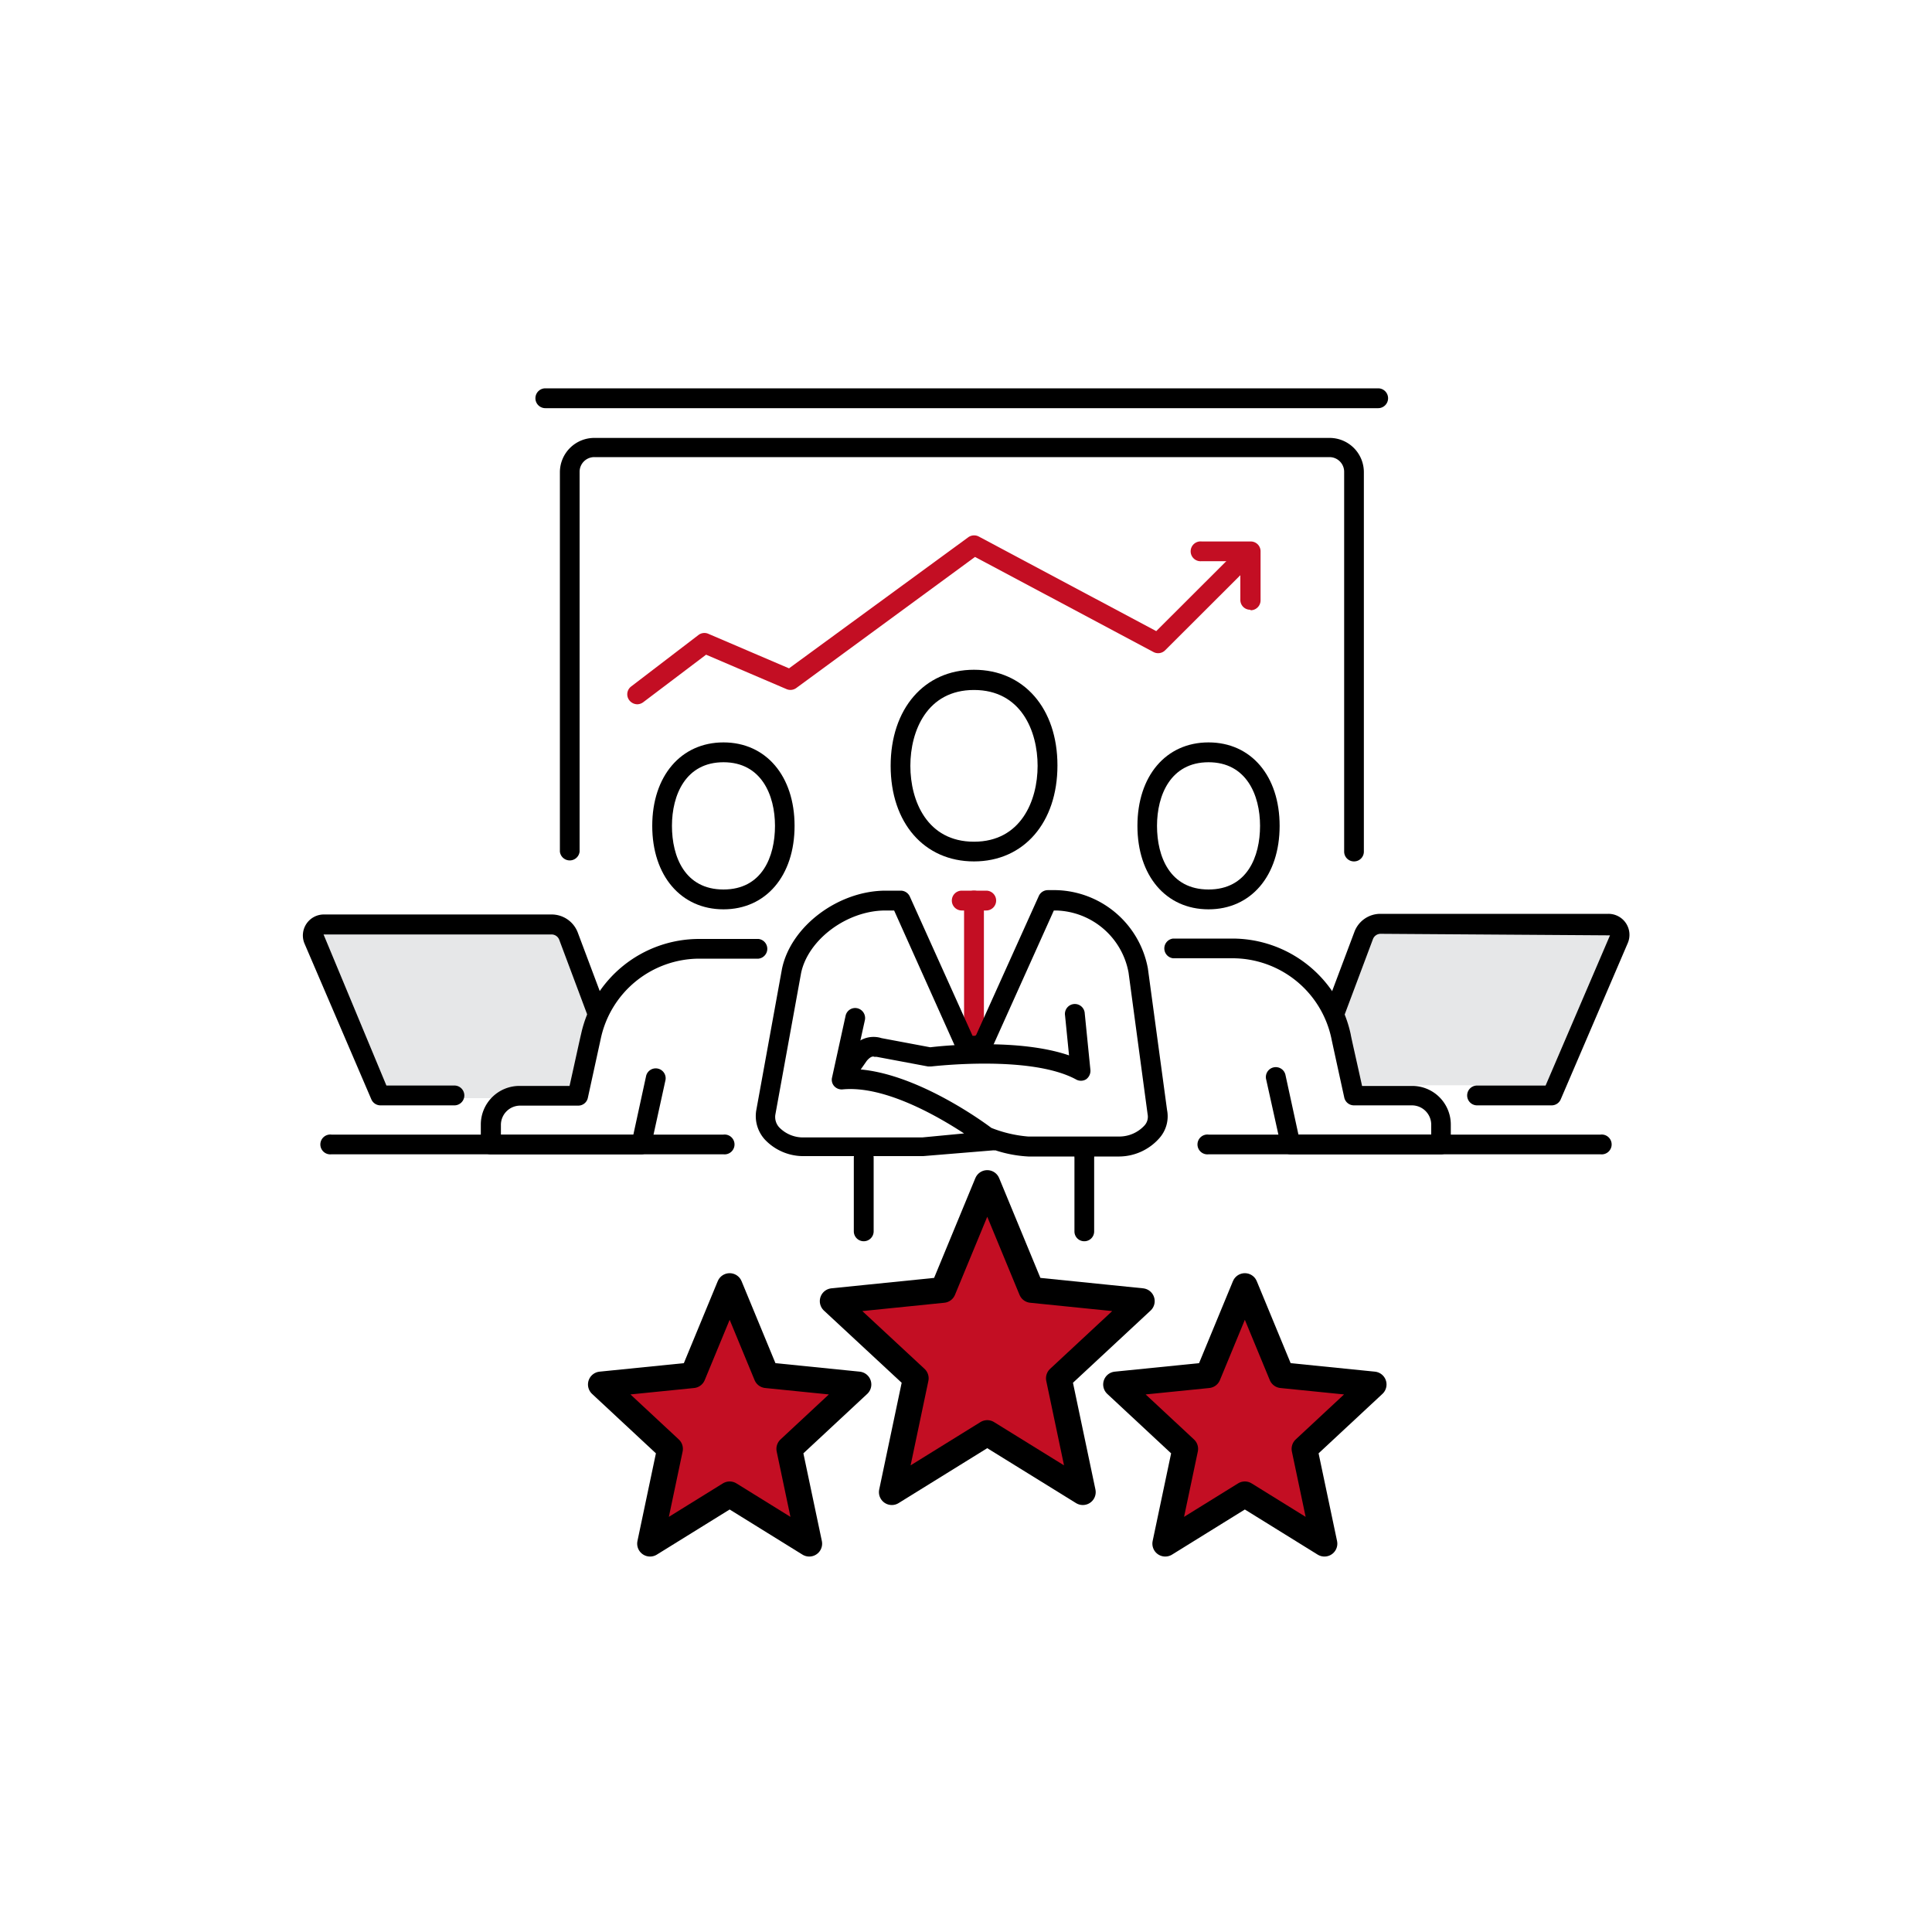 <svg id="圖層_1" data-name="圖層 1" xmlns="http://www.w3.org/2000/svg" viewBox="0 0 150 150"><defs><style>.cls-1{fill:#e6e7e8;}.cls-2,.cls-3{fill:#c30e23;}.cls-3{stroke:#000;stroke-linecap:round;stroke-linejoin:round;stroke-width:2px;}</style></defs><polygon class="cls-1" points="25 72.26 44 72.26 46 78.26 45 84.26 42 85.26 30 85.26 25 72.26"/><path class="cls-1" d="M103.88,77.68S105,73.26,106,72.26s19,0,19,0h1l-5,12H105Z"/><path d="M56.17,89.62H25.73a.77.77,0,1,1,0-1.53H56.17a.77.77,0,1,1,0,1.53Z"/><path d="M56.17,70.6c-3.3,0-5.53-2.61-5.53-6.48s2.23-6.48,5.53-6.48,5.52,2.61,5.52,6.48S59.47,70.6,56.17,70.6Zm0-11.42c-2.94,0-4,2.55-4,4.94s1,4.94,4,4.94,4-2.55,4-4.94S59.11,59.18,56.17,59.18Z"/><path d="M35.32,85.82H29.53a.77.77,0,0,1-.7-.47l-5.2-12.12A1.63,1.63,0,0,1,25.12,71H42.85a2.17,2.17,0,0,1,2,1.38l2.23,5.94a.77.77,0,0,1-.45,1,.77.77,0,0,1-1-.45l-2.22-5.93a.64.64,0,0,0-.59-.39H25.12L30,84.28h5.28a.77.77,0,0,1,0,1.54Z"/><path d="M49.79,89.62H38.09a.76.76,0,0,1-.76-.77V87.31a3,3,0,0,1,3-3h3.89c.28-1.24.88-4,.89-4a9.38,9.38,0,0,1,9.16-7.41h4.62a.77.77,0,0,1,0,1.53H54.3a7.84,7.84,0,0,0-7.66,6.23l-1,4.58a.76.76,0,0,1-.75.6h-4.5a1.5,1.5,0,0,0-1.5,1.49v.78H49.17l1-4.6a.77.77,0,0,1,1.5.34L50.54,89A.77.77,0,0,1,49.79,89.62Z"/><path d="M124.27,89.62H93.83a.77.77,0,1,1,0-1.53h30.44a.77.77,0,1,1,0,1.53Z"/><path d="M93.83,70.6c-3.31,0-5.52-2.61-5.52-6.48s2.21-6.48,5.52-6.48,5.52,2.61,5.52,6.48S97.13,70.6,93.83,70.6Zm0-11.42c-2.94,0-4,2.55-4,4.94s1,4.94,4,4.94,4-2.55,4-4.94S96.77,59.18,93.83,59.18Z"/><path d="M120.47,85.82h-5.79a.77.77,0,1,1,0-1.54H120l5-11.66-17.81-.12a.64.64,0,0,0-.59.4l-2.22,5.92a.78.78,0,0,1-1,.45.77.77,0,0,1-.45-1l2.23-5.93a2.15,2.15,0,0,1,2-1.39h17.72a1.63,1.63,0,0,1,1.5,2.27l-5.2,12.12A.77.77,0,0,1,120.47,85.82Z"/><path d="M100.21,89.62a.77.77,0,0,1-.75-.6l-1.15-5.19a.77.77,0,1,1,1.5-.34l1,4.6h10.31v-.78a1.5,1.5,0,0,0-1.5-1.49h-4.5a.77.77,0,0,1-.75-.6s-1-4.56-1-4.59A7.85,7.85,0,0,0,95.7,74.4H91.08a.77.77,0,0,1,0-1.53H95.7a9.4,9.4,0,0,1,9.17,7.44c0,.09.61,2.75.88,4h3.89a3,3,0,0,1,3,3v1.54a.76.76,0,0,1-.77.77Zm11.69-.77h0Z"/><path d="M75.62,66.88c-3.87,0-6.47-3-6.47-7.42S71.75,52,75.62,52s6.48,3,6.48,7.43S79.49,66.88,75.62,66.88Zm0-13.31c-3.64,0-4.94,3.17-4.94,5.89s1.3,5.89,4.94,5.89,4.94-3.18,4.94-5.89S79.27,53.57,75.62,53.57Z"/><path d="M84.18,96.37a.76.76,0,0,1-.76-.76V89.9a.77.77,0,1,1,1.53,0v5.71A.76.76,0,0,1,84.18,96.37Z"/><path d="M67.06,96.37a.77.77,0,0,1-.77-.76V89.9a.77.77,0,0,1,1.54,0v5.71A.77.77,0,0,1,67.06,96.37Z"/><path class="cls-2" d="M76.57,70.69h-1.9a.77.77,0,0,1,0-1.54h1.9a.77.77,0,0,1,0,1.54Z"/><path class="cls-2" d="M75.62,81.15a.77.77,0,0,1-.77-.76V69.92a.77.77,0,0,1,1.54,0V80.39A.76.76,0,0,1,75.62,81.15Z"/><path d="M86.91,89.79H79.84a9.81,9.81,0,0,1-2.56-.48.32.32,0,0,1-.14,0l-5.47.45H62.42a4.1,4.1,0,0,1-3.05-1.3,2.71,2.71,0,0,1-.66-2.22l2-11c.67-3.31,4.36-6.09,8.06-6.09h1.17a.78.78,0,0,1,.7.46l4.87,10.81s.08,0,.13,0h0a.16.16,0,0,0,.16-.09l4.85-10.76a.77.77,0,0,1,.7-.46H82a7.43,7.43,0,0,1,7.12,6.07l1.49,11A2.55,2.55,0,0,1,90,88.38,4.19,4.19,0,0,1,86.91,89.79ZM66.31,83c4.81.17,10.41,4.38,10.66,4.57a9.87,9.87,0,0,0,2.87.67h7.07a2.66,2.66,0,0,0,1.94-.85,1,1,0,0,0,.25-.88l-1.48-11A5.88,5.88,0,0,0,82,70.69h-.18L77.16,81.05a1.76,1.76,0,0,1-1.54,1h0a1.73,1.73,0,0,1-1.51-.9L69.42,70.69h-.67c-3,0-6,2.26-6.55,4.84l-2,11a1.19,1.19,0,0,0,.3,1,2.57,2.57,0,0,0,1.89.78H71.6L74.85,88c-2.08-1.36-6.19-3.73-9.43-3.42a.78.78,0,0,1-.65-.25.74.74,0,0,1-.17-.67l1.05-4.79a.76.76,0,0,1,.91-.59.78.78,0,0,1,.59.92Z"/><path d="M65.53,84.3a.73.73,0,0,1-.45-.14.77.77,0,0,1-.18-1.07l1.16-1.6a2.07,2.07,0,0,1,2.38-.89l3.78.71c1-.12,6.85-.72,10.78.63l-.31-3.1a.77.77,0,1,1,1.53-.15l.44,4.39a.81.81,0,0,1-.34.72.77.77,0,0,1-.79,0c-3.57-1.92-11.16-1-11.24-1h-.24l-4-.75-.17,0c-.26-.12-.61.34-.61.35L66.15,84A.79.79,0,0,1,65.53,84.3Z"/><path d="M105.13,66.88a.76.76,0,0,1-.77-.76V36.63a1.14,1.14,0,0,0-1.14-1.14H46.15A1.14,1.14,0,0,0,45,36.63V66.12a.77.77,0,0,1-1.53,0V36.63A2.67,2.67,0,0,1,46.15,34h57.07a2.66,2.66,0,0,1,2.67,2.67V66.12A.76.76,0,0,1,105.13,66.88Z"/><path class="cls-2" d="M49.48,54.68a.8.8,0,0,1-.62-.31A.76.76,0,0,1,49,53.3l5.23-4a.76.76,0,0,1,.77-.09l6.26,2.68L75.18,41.71a.78.78,0,0,1,.82-.05L89.77,49l6.39-6.38a.77.77,0,0,1,1.09,0,.76.76,0,0,1,0,1.09l-6.79,6.78a.77.77,0,0,1-.91.13L75.7,43.24,61.82,53.42a.77.77,0,0,1-.76.08l-6.24-2.67-4.88,3.69A.8.8,0,0,1,49.48,54.68Z"/><path d="M107,31.69H42.34a.77.77,0,0,1,0-1.54H107a.77.77,0,0,1,0,1.54Z"/><path class="cls-2" d="M97.07,47.34a.76.76,0,0,1-.77-.77v-3h-3a.77.77,0,1,1,0-1.53h3.81a.76.76,0,0,1,.76.76v3.81a.77.77,0,0,1-.76.77Z"/><polygon class="cls-3" points="76.65 91.85 80.08 100.15 88.65 101.02 82.21 107.01 84.07 115.85 76.65 111.26 69.24 115.85 71.1 107.01 64.65 101.02 73.22 100.15 76.65 91.85"/><polygon class="cls-3" points="56.65 99.85 59.51 106.77 66.65 107.49 61.28 112.49 62.83 119.85 56.65 116.02 50.47 119.85 52.02 112.49 46.65 107.49 53.79 106.77 56.65 99.85"/><polygon class="cls-3" points="96.65 99.85 99.51 106.77 106.65 107.49 101.28 112.49 102.83 119.85 96.65 116.02 90.47 119.85 92.02 112.49 86.65 107.49 93.79 106.77 96.65 99.85"/></svg>